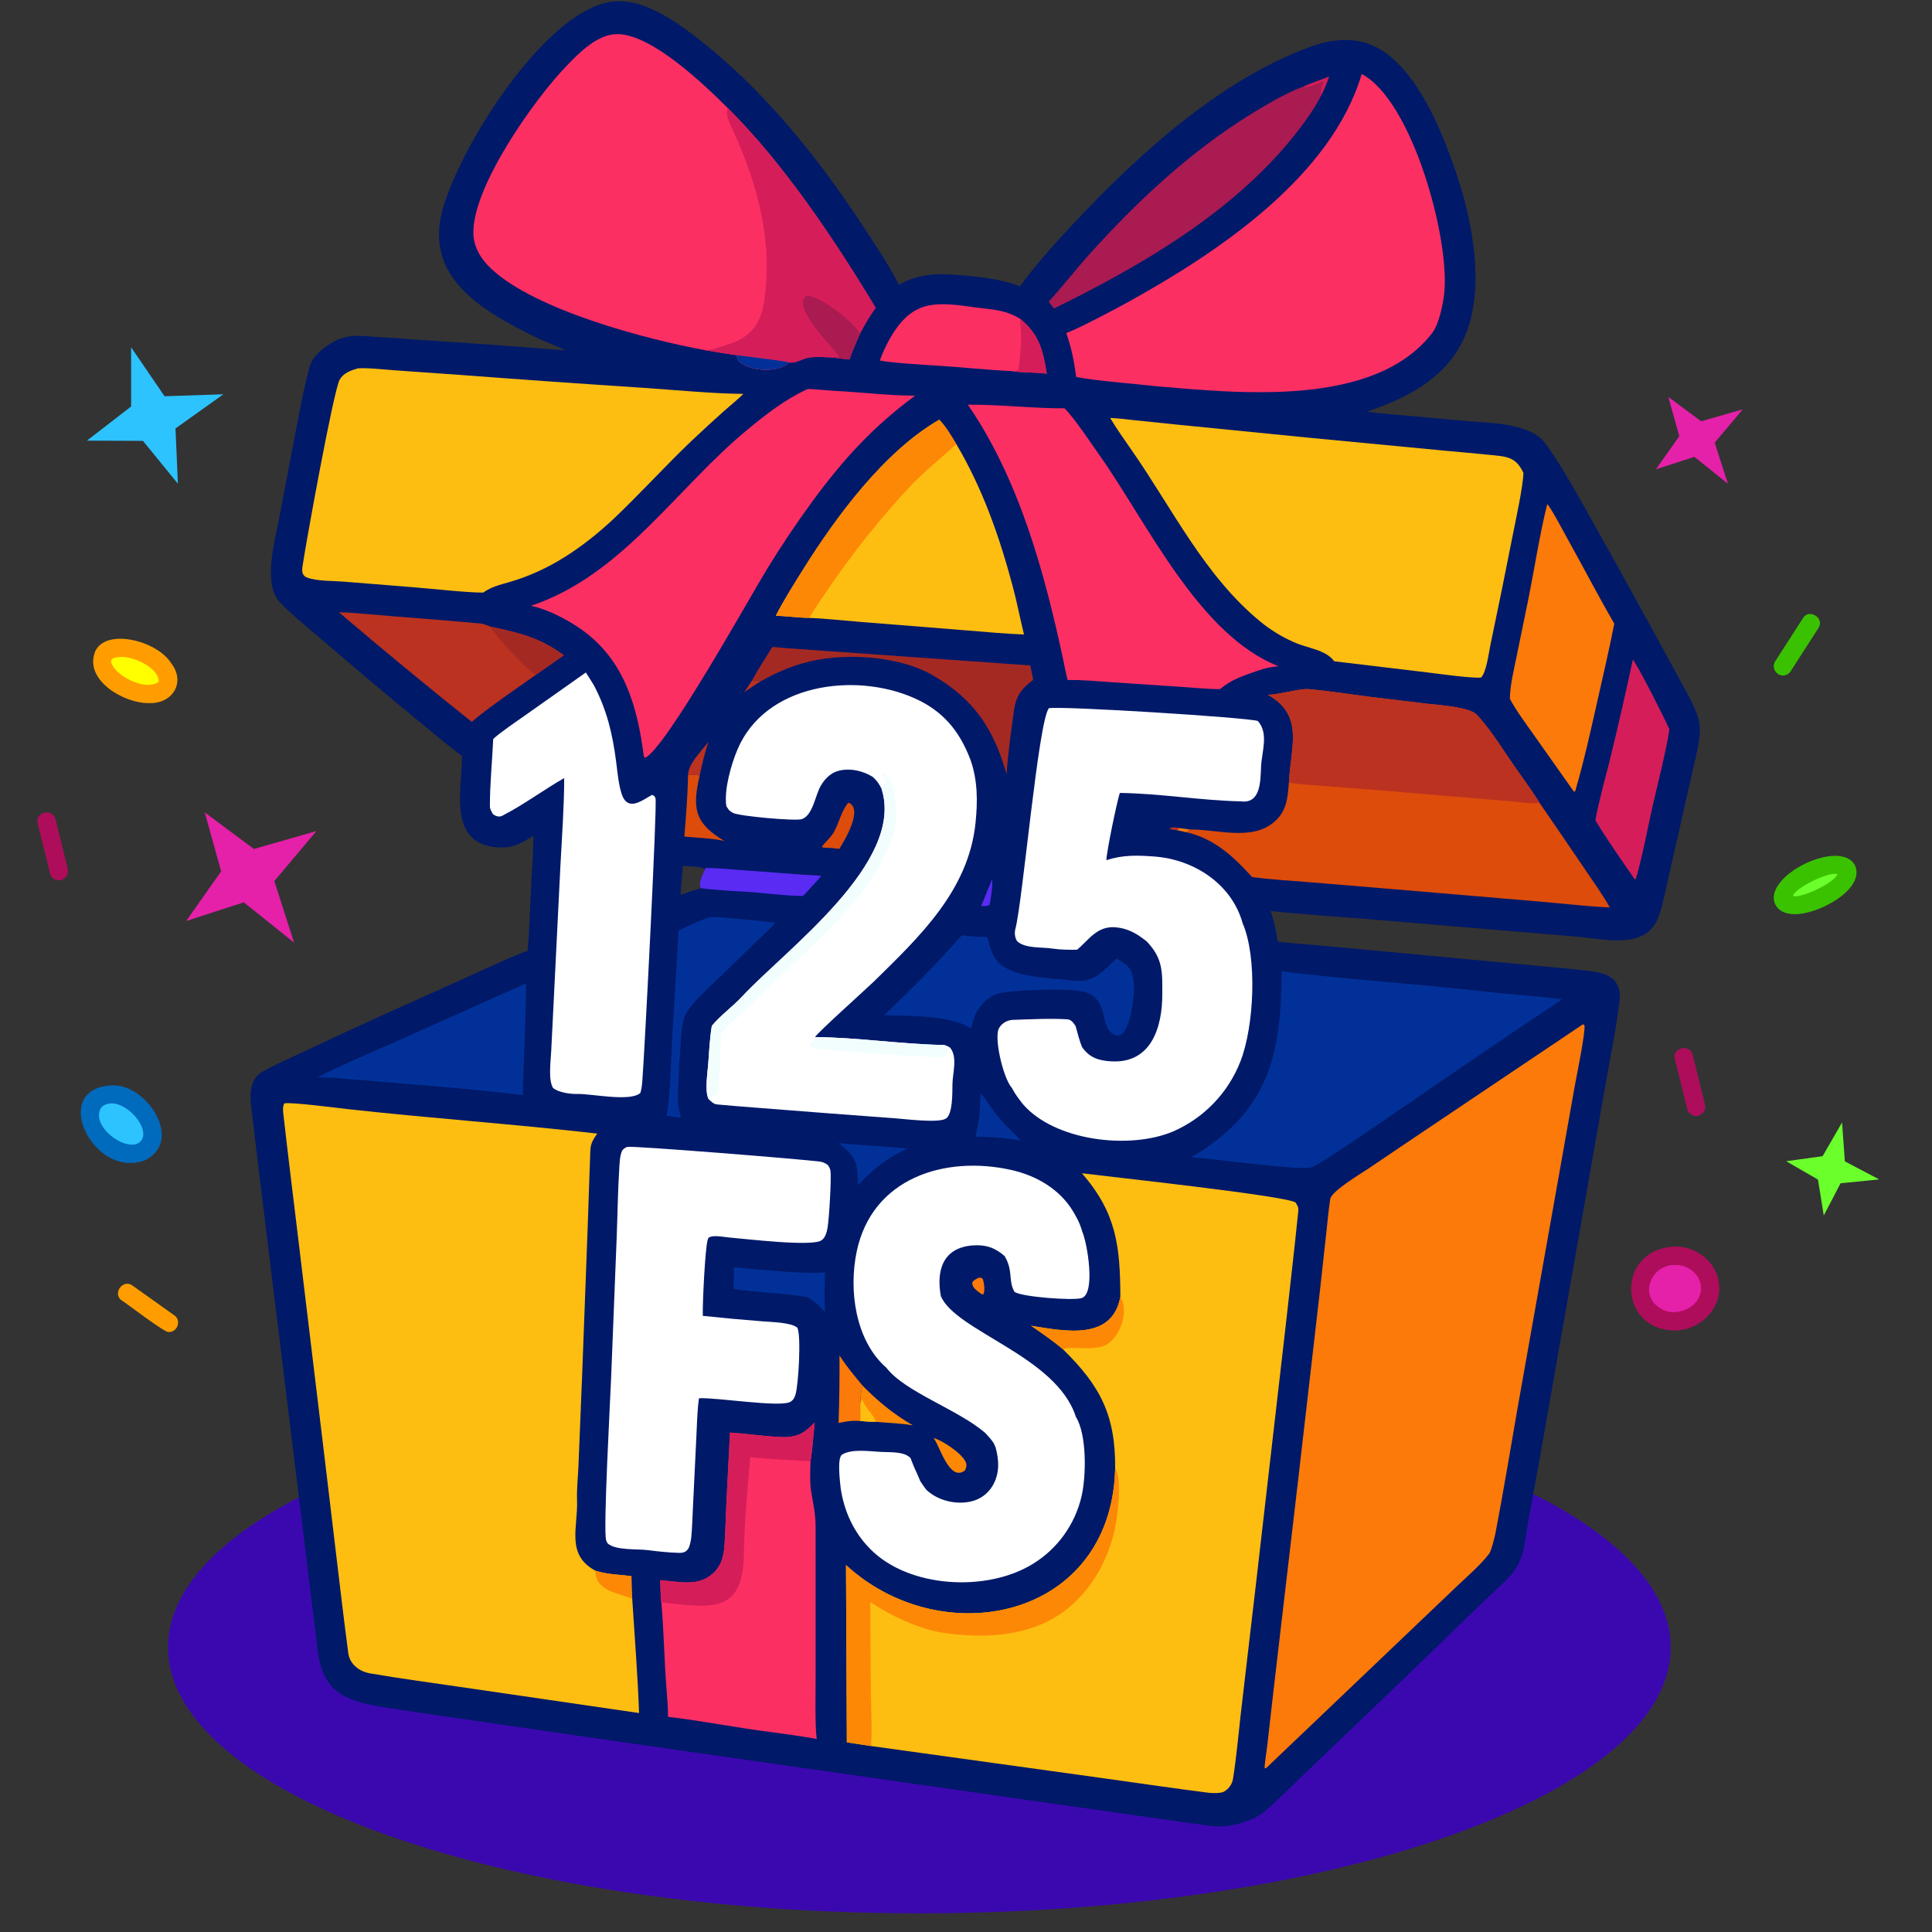 <?xml version="1.0" encoding="utf-8"?>
<svg xmlns="http://www.w3.org/2000/svg" fill="none" height="100%" overflow="visible" preserveAspectRatio="none" style="display: block;" viewBox="0 0 207 207" width="100%">
<rect x="0" y="0" width="207" height="207" fill="#333333" stroke="none"/>
<g id="img">
<path d="M98.5 205C142.959 205 179 192.24 179 176.5C179 160.76 142.959 148 98.5 148C54.041 148 18 160.76 18 176.5C18 192.24 54.041 205 98.5 205Z" fill="#3B08B0" id="cdncdndjn"/>
<path d="M66.005 0.141C69.016 -0.063 72.321 2.23 74.608 3.997C81.58 9.384 87.276 16.405 92.126 23.71C93.515 25.803 95.157 28.28 96.331 30.512C98.353 29.366 100.208 29.274 102.504 29.453C104.804 29.632 107.126 29.846 109.296 30.683C110.317 29.205 112.293 26.906 113.566 25.518C120.89 17.533 130.102 8.781 140.407 5.005C142.659 4.18 145.204 3.92 147.377 5.014C151.775 7.229 154.463 13.98 155.987 18.436C157.822 23.799 159.296 31.47 156.649 36.678C154.604 40.7 150.545 42.75 146.447 44.102C147.775 44.31 149.224 44.395 150.575 44.519L157.117 45.113C159.608 45.326 163.925 45.315 165.528 47.458C167.006 49.431 168.39 51.911 169.624 54.079C172.038 58.371 174.428 62.677 176.793 66.997L179.98 72.83C182.634 77.703 182.524 77.482 181.296 82.838L179.962 88.723L178.716 94.218C178.428 95.506 178.155 96.951 177.722 98.185C176.45 101.797 172.001 100.625 169.04 100.363L160.831 99.674L146.224 98.446C142.916 98.18 139.434 97.962 136.149 97.611C136.518 98.769 136.712 99.698 136.903 100.892C138.642 101.103 140.801 101.233 142.593 101.409L162.493 103.269C164.819 103.501 167.152 103.678 169.476 103.941C170.613 104.071 172.069 104.15 172.926 105.006C173.393 105.471 173.616 106.281 173.548 106.928C173.246 109.777 172.656 112.622 172.152 115.446L169.287 131.718L164.846 156.952L163.76 162.905C163.279 165.59 163.353 167.433 161.292 169.376C159.668 170.906 158.026 172.504 156.413 174.048C151.919 178.422 147.401 182.77 142.857 187.092L138.165 191.594C137.383 192.344 136.314 193.419 135.497 194.089C135.11 194.404 134.682 194.667 134.225 194.868C133.1 195.372 131.279 195.825 130.053 195.671C128.125 195.432 126.137 195.132 124.209 194.865L110.872 192.972L65.808 186.533L47.432 183.863C45.424 183.581 43.418 183.281 41.415 182.963C37.12 182.278 34.5 181.476 33.994 176.524C33.833 174.951 33.593 173.203 33.396 171.625L31.755 158.207L28.484 131.551C27.956 127.21 27.408 122.872 26.914 118.525C26.754 117.117 26.769 115.575 28.21 114.777C29.681 113.962 31.29 113.264 32.816 112.55C35.608 111.234 38.408 109.937 41.218 108.66L50.679 104.405C52.484 103.595 54.715 102.529 56.526 101.863C56.754 99.438 56.797 96.974 56.929 94.537C57.018 92.885 57.138 91.197 57.152 89.547C56.064 90.21 55.147 90.81 53.819 90.805C47.853 90.779 49.481 84.741 49.509 80.995C48.636 80.411 46.861 78.907 45.996 78.201C43.656 76.284 41.329 74.35 39.017 72.399L33.407 67.625C32.321 66.693 30.862 65.497 29.926 64.455C28.151 62.481 29.468 57.909 29.913 55.514L31.494 47.207C32 44.622 32.466 41.894 33.159 39.355C33.508 38.075 34.738 37.158 35.857 36.558C37.493 35.679 39.1 36.051 40.864 36.132C42.185 36.201 43.55 36.318 44.888 36.411C50.109 36.745 55.327 37.121 60.542 37.537C59.666 37.034 58.595 36.713 57.671 36.263C52.213 33.587 45.603 30.09 47.304 22.912C48.894 16.203 58.662 0.493 66.005 0.141ZM72.923 95.866C73.728 95.581 74.541 95.321 75.363 95.088L75.609 95.058C75.525 94.478 75.264 94.598 75.616 94.024C75.764 93.782 75.77 93.699 75.788 93.43C75.422 92.677 73.993 92.921 73.156 92.753C73.1 93.788 72.968 94.865 72.923 95.866Z" fill="#001969" id="Vector"/>
<path d="M68.471 183.539L49.235 180.734C46.035 180.261 42.816 179.839 39.634 179.287C38.508 179.092 37.477 178.309 37.319 177.146C37.032 175.023 36.779 172.869 36.517 170.744L34.749 155.932L31.832 131.712C31.349 127.712 30.852 123.704 30.399 119.699C30.35 119.261 30.23 118.594 30.465 118.218C31.218 118.069 36.143 118.71 37.185 118.826C46.097 119.816 55.094 120.438 63.995 121.457C63.868 121.624 63.751 121.798 63.644 121.978C63.348 122.473 63.27 122.81 63.246 123.387C63.139 126.028 63.073 128.708 62.97 131.348L62.377 147.223L61.976 157.085C61.924 158.24 61.783 159.559 61.827 160.704C61.939 163.673 60.608 166.565 63.791 168.289C65.15 168.714 66.285 168.693 67.655 168.869C67.67 169.627 67.662 170.559 67.739 171.3C67.986 175.212 68.341 179.69 68.471 183.539Z" fill="#FEBE11" id="Vector_2"/>
<path d="M63.791 168.289C65.15 168.714 66.285 168.693 67.656 168.869C67.67 169.627 67.662 170.559 67.739 171.3C66.273 170.644 63.8 170.542 63.791 168.289Z" fill="#FD8806" id="Vector_3"/>
<path d="M115.923 125.707C118.803 126.075 137.617 128.101 138.805 128.831C139.019 129.18 139.146 129.343 139.103 129.762C138.677 133.933 138.19 138.12 137.725 142.286L134.584 169.561L132.939 183.637C132.683 185.902 132.466 188.347 132.107 190.599C132.017 191.164 131.622 191.705 131.117 191.972C130.789 192.144 129.898 192.135 129.498 192.083C125.701 191.596 121.877 191.038 118.088 190.507L93.331 187.075C92.464 186.951 91.598 186.819 90.734 186.68L90.643 167.684C100.543 176.802 117.655 173.779 119.354 159.207C119.426 158.593 119.458 157.995 119.481 157.379C119.534 151.643 117.902 148.491 113.88 144.558C112.827 143.656 111.616 142.833 110.471 142.048C114.117 142.627 119.143 143.678 120.039 138.957C120.014 133.478 119.616 129.969 115.923 125.707Z" fill="#FEBE11" id="Vector_4"/>
<path d="M90.643 167.684C100.543 176.802 117.655 173.779 119.354 159.207C119.426 158.593 119.458 157.995 119.481 157.379C120.211 158.389 119.805 161.65 119.612 162.917C119.042 166.659 117.054 170.435 113.932 172.696C110.219 175.386 105.415 175.581 101.027 174.942C98.522 174.576 95.34 173.061 93.245 171.654L93.296 180.906C93.323 182.76 93.457 185.303 93.331 187.075C92.464 186.951 91.598 186.819 90.734 186.68L90.643 167.684Z" fill="#FD8806" id="Vector_5"/>
<path d="M120.039 138.957C120.916 140.372 120.196 142.907 118.733 143.956C117.443 144.881 114.681 144.166 113.88 144.558C112.827 143.657 111.616 142.833 110.471 142.048C114.118 142.627 119.143 143.678 120.039 138.957Z" fill="#FD8806" id="Vector_6"/>
<path d="M169.604 109.743L169.76 109.832C169.902 110.5 168.946 115.146 168.779 116.064L166.657 128.007L162.639 150.625C161.843 155.171 161.1 159.733 160.23 164.263C160.152 164.673 159.79 166.151 159.561 166.456C158.704 167.601 157.247 168.866 156.211 169.845L152.051 173.81L135.62 189.476L135.487 189.416C135.504 188.88 135.712 187.601 135.783 186.978L136.492 180.742L139.1 158.453L141.43 138.212L142.098 132.143C142.21 131.086 142.366 129.473 142.526 128.46C142.657 127.629 145.812 125.742 146.578 125.229L151.585 121.849L169.604 109.743Z" fill="#FC7A09" id="Vector_7"/>
<path d="M75.57 37.522C69.229 36.363 57.482 33.252 52.725 28.882C51.609 27.858 50.754 26.575 50.719 25.012C50.606 19.996 57.264 10.617 60.701 7.061C62.071 5.643 64.021 3.643 66.153 3.654C69.832 3.673 75.436 9.043 77.982 11.584C83.984 17.544 89.448 25.728 93.815 32.974C93.192 33.854 92.631 34.777 92.138 35.737C91.765 36.6 91.306 37.629 91.012 38.508C90.466 38.444 89.758 38.383 89.228 38.297C88.48 38.27 87.555 38.209 86.818 38.285C86.047 38.363 85.35 38.943 84.555 38.839C83.344 39.974 80.556 39.796 79.268 38.818C78.96 38.584 79.003 38.407 78.943 38.057C77.816 37.895 76.692 37.717 75.57 37.522Z" fill="#FC2F63" id="Vector_8"/>
<path d="M77.982 11.584C83.984 17.544 89.448 25.728 93.815 32.974C93.192 33.854 92.631 34.777 92.138 35.737C91.765 36.6 91.306 37.629 91.012 38.508C90.466 38.444 89.758 38.383 89.228 38.297C88.48 38.27 87.555 38.209 86.818 38.285C86.047 38.363 85.35 38.943 84.555 38.839C83.344 39.974 80.556 39.796 79.268 38.818C78.96 38.584 79.003 38.407 78.943 38.057C77.816 37.895 76.692 37.717 75.57 37.522C76.281 37.529 77.633 37.033 78.347 36.782C81.513 35.67 81.876 33.249 82.088 30.268C82.507 24.381 80.741 18.671 78.273 13.397C78.004 12.823 77.736 12.187 77.982 11.584Z" fill="#D51E59" id="Vector_9"/>
<path d="M89.228 38.297L89.948 38.237C89.314 37.263 84.645 32.812 86.44 31.678C87.741 31.614 91.584 34.575 92.138 35.737C91.765 36.6 91.306 37.629 91.012 38.508C90.466 38.444 89.758 38.383 89.228 38.297Z" fill="#A91B51" id="Vector_10"/>
<path d="M78.943 38.057C80.43 38.27 83.255 38.54 84.555 38.839C83.345 39.974 80.556 39.796 79.268 38.818C78.96 38.584 79.003 38.407 78.943 38.057Z" fill="#013198" id="Vector_11"/>
<path d="M108.971 100.833C108.729 100.461 108.679 99.953 108.787 99.546C109.583 96.543 111.229 77.382 112.376 75.881C113.802 75.621 133.622 76.874 134.768 77.247C135.969 78.593 135.179 80.55 135.112 82.176C135.047 83.776 135.055 86.139 132.939 85.86C128.693 85.77 124.191 85.001 119.977 84.96C119.651 86.001 118.578 91.171 118.537 92.161C120.344 91.583 121.863 91.629 123.751 91.776C127.814 92.091 131.794 94.582 133.057 98.638C133.085 98.73 133.112 98.822 133.138 98.915C134.723 102.548 134.386 109.973 132.891 113.752C131.576 117.108 128.977 119.802 125.67 121.236C121.014 123.2 112.945 122.25 109.561 118.259C109.117 117.675 108.761 117.238 108.429 116.581C107.547 115.607 106.626 111.803 106.933 110.449C107.086 109.775 107.824 109.294 108.513 109.271C110.435 109.21 112.431 109.097 114.347 109.212C114.782 109.239 115.021 109.6 115.242 109.932C115.425 110.6 115.664 111.533 115.925 112.169C116.728 113.34 117.737 113.644 119.084 113.717C123.37 113.948 124.529 110.037 124.532 106.551C124.534 104.159 124.626 102.704 122.859 100.867C121.857 100.061 120.864 99.462 119.533 99.354C117.553 99.193 116.704 100.646 115.418 101.751C114.661 101.782 113.526 101.751 112.786 101.636C111.633 101.456 109.817 101.651 108.971 100.833Z" fill="white" id="Vector_12"/>
<path d="M118.947 44.782C119.596 44.789 120.856 44.954 121.534 45.022L126.407 45.524L140.159 46.891L154.936 48.301C156.468 48.446 158.011 48.571 159.541 48.73C161.327 48.916 162.398 48.876 163.224 50.67C163.184 52.137 162.419 55.624 162.101 57.231C161.315 61.231 160.504 65.227 159.665 69.216C159.496 70.087 159.237 72.027 158.691 72.591C157.779 72.706 154.056 72.181 152.995 72.053L142.957 70.853C142.007 69.585 140.197 69.511 138.552 68.768C137.317 68.217 136.159 67.508 135.107 66.659C129.039 61.703 125.653 54.542 121.243 48.226C120.483 47.137 119.623 45.915 118.947 44.782Z" fill="#FEBE11" id="Vector_13"/>
<path d="M38.35 39.466C39.435 39.393 41.169 39.597 42.324 39.678L49.252 40.166C55.852 40.665 62.455 41.13 69.059 41.562C72.398 41.786 76.366 42.178 79.647 42.203C79.079 42.776 78.176 43.505 77.551 44.058C76.355 45.128 75.173 46.215 74.006 47.317C71.144 50.063 68.568 52.917 65.635 55.694C62.409 58.674 58.839 61.142 54.577 62.365C53.528 62.666 52.671 62.864 51.765 63.493C49.92 63.49 46.27 63.076 44.278 62.917L36.82 62.319C35.648 62.224 33.997 62.282 32.908 61.884C32.679 61.8 32.52 61.665 32.435 61.431C32.325 61.129 32.403 60.775 32.447 60.465C32.725 58.49 35.738 41.807 36.398 40.67C36.818 39.95 37.597 39.683 38.35 39.466Z" fill="#FEBE11" id="Vector_14"/>
<path d="M78.127 86.819C78.059 86.729 77.838 86.432 77.815 86.325C77.57 84.566 78.345 81.903 79.007 80.322C81.972 73.246 91.576 71.99 97.916 74.781C101.007 76.141 102.805 78.289 103.992 81.443C104.751 83.612 104.76 85.852 104.52 88.173C103.774 95.417 98.525 100.355 93.633 105.16C92.904 105.877 87.43 110.774 87.333 111.117C91.814 111.147 96.519 111.876 101.023 111.96C101.308 111.965 101.588 112.128 101.819 112.28C102.616 113.284 102.062 114.99 102.048 116.157C102.036 117.085 102.089 119.347 101.357 119.842C100.612 120.347 97.082 119.908 96.123 119.836L89.121 119.311L80.838 118.667C79.504 118.56 78.15 118.461 76.817 118.331C76.453 118.296 76.198 118.02 75.931 117.776C75.488 116.978 75.807 114.991 75.877 114.047C75.975 112.722 76.049 111.215 76.268 109.911C77.203 108.78 78.529 107.831 79.513 106.771C84.194 101.731 97.013 92.425 94.448 84.495C94.118 83.89 94.022 83.737 93.533 83.251C92.458 82.598 91.191 82.28 89.937 82.562C89.027 82.767 88.374 83.436 87.921 84.221C87.343 85.221 87.09 87.389 85.891 87.769C85.214 87.983 79.169 87.456 78.514 87.088C78.377 87.011 78.251 86.915 78.127 86.819Z" fill="white" id="Vector_15"/>
<path d="M94.448 84.495C94.661 84.222 94.909 83.97 94.964 83.638C94.786 83.322 94.497 83.031 94.51 82.796C96.136 83.137 96.197 87.803 95.775 89.162C93.508 96.461 86.409 101.594 81.269 106.902C80.153 108.042 78.082 109.7 77.274 110.754C77.235 111.509 77.087 116.761 76.896 117.298L76.404 117.428L75.931 117.777C75.488 116.979 75.807 114.991 75.877 114.047C75.975 112.722 76.049 111.215 76.268 109.911C77.203 108.78 78.529 107.831 79.513 106.771C84.194 101.731 97.013 92.425 94.448 84.495Z" fill="#F2FEFE" id="Vector_16"/>
<path d="M87.333 111.117C91.814 111.147 96.519 111.876 101.023 111.96C101.308 111.965 101.588 112.128 101.819 112.28C101.515 112.692 101.49 112.808 101.33 113.3C100.328 113.356 87.656 112.524 87.15 112.306C86.915 112.204 86.856 112.126 86.768 111.892L86.903 111.733C87.358 111.814 87.025 111.51 87.333 111.117Z" fill="#F2FEFE" id="Vector_17"/>
<path d="M94.977 146.555C91.628 143.63 90.927 138.233 91.785 134.111C93.428 126.21 101.247 123.75 108.397 125.364C111.014 125.955 113.487 127.382 114.914 129.694C115.049 129.921 115.181 130.13 115.299 130.367C115.596 130.875 115.807 131.427 115.968 131.992C116.474 133.125 117.434 138.616 115.882 139.083C114.949 139.364 109.521 138.965 108.701 138.422C107.995 137.194 108.586 136.186 107.641 134.582C106.623 133.677 105.579 133.329 104.203 133.438C101.014 133.689 100.297 136.134 100.807 138.876C102.433 142.671 113.2 145.297 115.278 151.82C116.45 153.687 116.386 158.106 115.887 160.292C115.192 163.321 113.306 165.943 110.655 167.565C105.742 170.604 97.354 170.164 93.23 165.954C91.456 164.164 90.421 161.882 90.067 159.406C90.004 158.747 89.682 156.3 90.194 155.869C91.244 155.184 93.215 155.512 94.442 155.565C95.492 155.613 96.871 155.507 97.557 156.223L97.921 157.148C98.091 157.535 98.466 158.321 98.594 158.687C98.801 158.992 99.04 159.369 99.276 159.644C100.506 160.797 102.463 161.257 104.097 160.857C105.04 160.631 105.852 160.032 106.345 159.197C107.118 157.903 107.053 156.461 106.669 155.071L106.462 154.61C106.145 154.158 105.945 153.942 105.576 153.546C102.727 151.05 96.964 149.155 94.977 146.555Z" fill="white" id="Vector_18"/>
<path d="M145.896 7.929C151.289 10.758 155.338 25.477 154.745 31.365C154.622 32.589 154.184 34.732 153.433 35.702C147.202 43.753 132.495 42.091 123.947 41.39C121.473 41.098 117.645 40.834 115.309 40.394C115.05 38.53 114.841 37.473 114.248 35.681C115.547 35.221 119.589 33.072 120.923 32.333C130.479 27.038 142.643 18.949 145.896 7.929Z" fill="#FC2F63" id="Vector_19"/>
<path d="M65.104 165.366C65.042 165.258 64.985 165.158 64.945 165.038C64.607 164.043 65.395 149.841 65.48 147.558L66.068 132.713C66.167 130.216 66.191 127.706 66.347 125.212C66.381 124.657 66.408 123.809 66.649 123.311C66.747 123.11 67.007 122.946 67.22 122.881C67.686 122.738 85.947 124.198 87.871 124.46C88.197 124.505 88.429 124.642 88.699 124.822C88.838 125.03 88.941 125.198 88.978 125.449C89.094 126.224 88.829 130.635 88.667 131.541C88.583 132.015 88.427 132.647 87.981 132.913C86.861 133.58 79.919 132.737 78.177 132.594C77.634 132.549 76.603 132.334 76.105 132.522C75.904 132.597 75.893 132.627 75.827 132.832C75.547 133.697 75.258 139.74 75.301 140.984C77.418 141.21 79.539 141.405 81.662 141.569C82.624 141.651 84.74 141.671 85.429 142.253C85.862 143.102 85.545 148.412 85.234 149.413C85.128 149.754 84.997 150.015 84.676 150.198C83.574 150.825 76.78 149.709 74.892 149.812L74.872 149.948C74.706 151.082 74.659 152.986 74.599 154.187L74.242 161.548C74.189 162.625 74.165 163.748 74.054 164.816C73.904 165.67 73.797 166.407 72.763 166.379C71.665 166.35 70.521 166.229 69.442 166.089C68.258 165.935 65.989 166.141 65.104 165.366Z" fill="white" id="Vector_20"/>
<path d="M135.848 74.444L136 74.436C137.17 74.373 139.361 73.764 140.157 73.832C142.332 74.018 144.781 74.411 146.97 74.683L152.89 75.4C154.038 75.534 157.427 75.726 158.23 76.582C159.935 78.4 161.31 80.82 162.79 82.847C163.3 83.559 164.544 85.314 164.932 85.994C166.579 88.378 168.213 90.77 169.836 93.171C170.653 94.381 171.813 95.998 172.478 97.228C170.249 97.132 167.502 96.818 165.244 96.621L152.227 95.516L140.5 94.536C138.621 94.379 135.959 94.233 134.147 93.968C132.187 91.793 130.088 89.834 127.109 89.168L127.48 88.873C130.461 88.851 134.119 90.134 136.523 88.062C137.892 86.883 137.958 85.477 138.097 83.848C138.278 80.021 139.787 76.669 135.848 74.444Z" fill="#DD4C0B" id="Vector_21"/>
<path d="M135.848 74.444L136 74.436C137.17 74.373 139.361 73.764 140.157 73.832C142.332 74.018 144.781 74.411 146.97 74.683L152.89 75.4C154.038 75.534 157.427 75.726 158.23 76.582C159.935 78.4 161.31 80.82 162.79 82.847C163.3 83.559 164.544 85.314 164.932 85.994C164.456 86.198 162.421 85.894 161.802 85.848L148.141 84.703L141.896 84.219C140.77 84.133 139.187 84.043 138.097 83.848C138.278 80.021 139.787 76.669 135.848 74.444Z" fill="#BB3220" id="Vector_22"/>
<path d="M86.533 41.683C86.877 41.649 88.828 41.85 89.367 41.876C92.197 42.008 95.238 42.4 98.052 42.392C93.544 45.715 90.42 49.14 87.102 53.636C85.374 55.996 83.743 58.425 82.213 60.918C80.376 63.911 71.263 80.323 69.099 81.202L68.98 81.032C68.303 75.725 66.9 70.692 62.285 67.436C60.789 66.38 58.688 65.283 56.893 64.907C66.683 61.632 72.439 52.33 80.106 46.016C82.124 44.354 84.133 42.779 86.533 41.683Z" fill="#FC2F63" id="Vector_23"/>
<path d="M52.843 79.181C53.474 78.557 55.437 77.229 56.243 76.659L62.77 72.052C63.058 72.487 63.351 72.973 63.63 73.418C65.045 76.124 65.639 78.667 66.023 81.676C66.156 82.713 66.281 84.082 66.603 85.055C67.265 87.047 68.809 85.729 69.869 85.163C70.102 85.27 70.143 85.284 70.233 85.542C70.431 86.112 69.048 113.042 68.82 115.813C68.784 116.254 68.744 116.688 68.605 117.11C67.5 118.077 63.354 117.175 61.898 117.211C61.139 117.229 59.841 117.072 59.253 116.561C58.724 115.713 59.007 113.711 59.057 112.634L59.371 106.339L60.041 92.834C60.2 89.713 60.447 86.482 60.449 83.367C58.224 84.634 56.08 86.25 53.795 87.411C53.484 87.569 53.124 87.447 52.845 87.263C52.701 87.053 52.492 86.678 52.49 86.426C52.474 84.099 52.745 81.502 52.843 79.181Z" fill="white" id="Vector_24"/>
<path d="M103.698 43.359C107.2 43.337 110.674 43.762 114.057 43.75C115.107 44.777 116.893 47.491 117.784 48.746C122.854 55.883 128.422 68.038 136.965 71.372C135.972 71.501 135.775 71.53 134.836 71.837C133.226 72.403 132.047 72.737 130.716 73.831C129.604 73.847 127.98 73.689 126.843 73.612L119.181 73.1C117.608 72.995 115.956 72.83 114.39 72.858C114.204 72.211 114.082 71.46 113.939 70.794C111.918 61.376 109.223 51.392 103.698 43.359Z" fill="#FC2F63" id="Vector_25"/>
<path d="M78.212 153.493C79.893 153.597 81.603 153.848 83.292 153.954C85.19 154.074 85.995 153.753 87.288 152.406C87.123 153.954 87.097 154.897 86.844 156.567C86.811 157.482 86.757 158.734 86.887 159.617C87.119 161.184 87.374 161.991 87.387 163.605L87.388 179.438C87.396 181.008 87.298 184.902 87.507 186.319C85.875 186.017 84.101 185.776 82.451 185.564C78.845 185.1 75.178 184.366 71.58 183.948C71.569 182.966 71.495 181.978 71.416 181.001C71.164 177.902 71.134 174.751 70.855 171.657C70.78 171.261 70.759 169.783 70.742 169.307C71.403 169.378 72.065 169.442 72.728 169.502C74.051 169.613 75.212 169.571 76.284 168.668C77.734 167.447 77.594 165.782 77.702 164.075C77.765 163.061 77.784 162.048 77.827 161.035L78.212 153.493Z" fill="#FC2F63" id="Vector_26"/>
<path d="M78.212 153.493C79.893 153.597 81.603 153.848 83.292 153.954C85.19 154.074 85.995 153.753 87.288 152.406C87.123 153.954 87.097 154.897 86.844 156.567C84.806 156.436 82.381 156.344 80.382 156.129C80.117 159.25 79.739 163.276 79.712 166.235C79.655 172.684 76.667 172.327 71.538 171.762C71.311 171.737 71.086 171.707 70.855 171.657C70.78 171.261 70.759 169.783 70.742 169.307C71.403 169.378 72.065 169.442 72.728 169.502C74.051 169.613 75.212 169.571 76.284 168.668C77.734 167.447 77.594 165.782 77.702 164.075C77.765 163.061 77.784 162.048 77.827 161.035L78.212 153.493Z" fill="#D51E59" id="Vector_27"/>
<path d="M137.318 104.075C144.51 104.973 151.833 105.407 159.038 106.235C161.806 106.554 164.594 106.695 167.356 107.083C161.802 110.781 156.283 114.531 150.799 118.332C149.225 119.316 141.559 124.798 140.429 125.088C139.103 125.429 129.846 124.11 127.63 124C135.866 119.145 137.287 113.179 137.318 104.075Z" fill="#013198" id="Vector_28"/>
<path d="M100.631 44.972C101.325 45.67 101.938 46.724 102.458 47.576C105.273 52.327 107.069 57.449 108.494 62.774C108.961 64.517 109.288 66.25 109.713 67.98C107.688 67.911 105.415 67.687 103.38 67.529L91.95 66.613C90.305 66.48 88.304 66.263 86.679 66.2C85.859 66.205 84.14 66.005 83.131 65.969C83.838 64.527 85.194 62.376 86.044 61.018C89.602 55.337 94.738 48.371 100.631 44.972Z" fill="#FEBE11" id="Vector_29"/>
<path d="M100.631 44.972C101.325 45.67 101.938 46.724 102.458 47.576C100.636 49.293 99.074 50.435 97.28 52.368C93.228 56.734 89.873 61.218 86.679 66.2C85.859 66.205 84.14 66.005 83.131 65.969C83.838 64.527 85.194 62.376 86.044 61.018C89.602 55.337 94.738 48.371 100.631 44.972Z" fill="#FD8806" id="Vector_30"/>
<path d="M165.776 54.001C166.257 54.539 167.564 57.042 168 57.823C169.665 60.808 171.243 63.863 172.96 66.82C172.412 69.608 171.733 72.51 171.109 75.282C170.415 78.369 169.673 81.705 168.78 84.734L168.75 84.8L168.624 84.808L164.369 78.78C163.584 77.667 162.359 76.024 161.768 74.853C161.799 73.388 162.207 71.732 162.505 70.272L163.697 64.461C164.363 61.19 164.988 57.138 165.776 54.001Z" fill="#FC7A09" id="Vector_31"/>
<path d="M139.599 9.31C140.564 8.836 141.485 8.612 142.395 8.202C142.152 8.953 141.879 9.54 141.536 10.253C140.721 11.944 138.94 14.253 137.692 15.7C131.106 23.338 121.886 28.654 112.922 33.056C112.742 32.84 112.532 32.547 112.358 32.318C113.737 30.824 115.195 28.948 116.617 27.362C121.747 21.639 127.442 16.312 133.994 12.247C135.336 11.415 138.118 9.764 139.599 9.31Z" fill="#A91B51" id="Vector_32"/>
<path d="M139.599 9.31C140.564 8.836 141.486 8.612 142.395 8.202C142.152 8.953 141.879 9.54 141.537 10.253C141.46 9.763 141.68 9.202 141.822 8.702C141.157 8.937 140.271 9.433 139.599 9.31Z" fill="#D51E59" id="Vector_33"/>
<path d="M36.309 65.597C37.177 65.616 38.036 65.679 38.901 65.757C43.093 66.131 47.296 66.41 51.485 66.806C51.832 66.839 52.196 66.989 52.512 67.129C55.709 67.842 57.702 68.237 60.415 70.206L57.419 72.3C55.363 73.761 52.418 75.75 50.538 77.338C45.731 73.503 40.987 69.588 36.309 65.597Z" fill="#BB3220" id="Vector_34"/>
<path d="M52.512 67.128C55.709 67.842 57.702 68.237 60.415 70.206L57.419 72.3C56.604 71.976 53.01 68.057 52.512 67.128Z" fill="#A52923" id="Vector_35"/>
<path d="M56.319 105.379C56.508 105.649 56.008 115.948 56.019 117.324C49.723 116.558 42.509 116.064 36.105 115.51C35.354 115.435 34.795 115.43 34.036 115.428C36.308 114.213 39.853 112.746 42.27 111.666L56.319 105.379Z" fill="#013198" id="Vector_36"/>
<path d="M103.061 100.198C103.858 100.344 104.974 100.378 105.797 100.413C106.013 101.328 106.216 102.274 106.89 103.027C108.484 104.81 112.687 104.768 114.972 105.066C117.235 105.361 118.192 104.023 119.64 102.705C120.928 103.438 121.277 103.749 121.487 105.342C121.616 106.324 121.106 111.737 119.371 110.854C117.696 110.001 118.979 107.221 116.268 106.284C114.101 105.823 109.87 106.064 107.607 106.321C105.585 106.551 104.351 108.313 104.057 110.247C102.225 108.757 97.169 108.849 94.73 108.774C97.883 105.741 100.152 103.489 103.061 100.198Z" fill="#013198" id="Vector_37"/>
<path d="M174.946 70.677C175.421 71.167 178.493 77.244 178.86 78.147C178.559 80.31 177.579 84.099 177.071 86.35C176.59 88.482 175.873 92.207 175.264 94.181L175.129 94.189C173.734 92.148 172.195 89.985 170.931 87.886C171.272 85.934 172.081 83.081 172.567 81.094C173.406 77.632 174.2 74.159 174.946 70.677Z" fill="#D51E59" id="Vector_38"/>
<path d="M94.268 38.63C94.579 37.759 94.969 36.919 95.434 36.12C97.743 32.216 100.082 32.301 104.246 32.902C106.101 33.169 107.654 33.126 109.313 34.169C111.328 35.834 111.75 37.507 112.153 40.039C111.065 39.885 109.13 39.919 108.377 39.756C105.792 39.645 102.932 39.326 100.321 39.168C98.758 39.073 95.714 38.898 94.268 38.63Z" fill="#FC2F63" id="Vector_39"/>
<path d="M109.313 34.169C111.328 35.834 111.75 37.507 112.153 40.038C111.065 39.885 109.13 39.919 108.377 39.756C108.696 39.746 108.801 39.762 109.103 39.642C109.275 38.626 109.387 37.222 109.407 36.192C109.418 35.6 109.309 34.904 109.312 34.257L109.313 34.169Z" fill="#D51E59" id="Vector_40"/>
<path d="M82.756 69.312C84.765 69.508 86.748 69.606 88.756 69.764L110.391 71.296L110.704 72.843C109.406 73.793 108.832 74.615 108.615 76.28C108.328 78.485 107.984 80.743 107.849 82.958C106.492 78.167 104.418 74.944 99.947 72.354C96.227 70.199 90.064 69.852 85.945 71.082C84.841 71.409 83.767 71.828 82.734 72.336C82.406 72.494 81.759 72.881 81.511 72.987C81.243 72.872 80.897 72.897 80.586 72.888C81.277 71.623 82 70.532 82.756 69.312Z" fill="#A52923" id="Vector_41"/>
<path d="M76.035 98.257C77.079 98.194 81.793 98.726 83.087 98.85C82.424 99.605 81.558 100.368 80.828 101.081C79.401 102.487 77.963 103.881 76.513 105.264C72.461 109.138 73.246 108.653 72.765 114.07C72.763 116.088 72.341 117.861 72.968 119.739L71.414 119.56C71.792 117.996 71.886 113.661 71.98 111.87L72.708 99.698C73.816 99.157 74.871 98.668 76.035 98.257Z" fill="#013198" id="Vector_42"/>
<path d="M78.647 135.782C80.439 135.939 86.866 136.604 88.405 136.306C88.358 137.765 88.307 138.999 88.395 140.458L88.29 140.451C87.951 140.087 86.841 139.038 86.372 138.957C83.873 138.53 81.116 138.473 78.603 138.112C78.614 137.335 78.629 136.559 78.647 135.782Z" fill="#013198" id="Vector_43"/>
<path d="M75.6 93.004C76.725 92.967 78.515 93.17 79.698 93.247C82.459 93.425 85.234 93.695 88 93.837C87.648 94.278 87.148 94.794 86.761 95.219L86.046 96C83.984 95.987 81.329 95.588 79.193 95.503C78.592 95.48 75.473 95.261 75.068 95.151C74.825 94.419 75.286 93.769 75.6 93.004Z" fill="#5A2BF3" id="Vector_44"/>
<path d="M89.945 145.229C90.757 146.479 91.462 147.3 92.412 148.456C92.263 148.86 92.163 149.94 92.18 150.368C92.178 150.981 92.19 151.645 92.172 152.252C91.269 152.182 90.722 152.281 89.85 152.454C89.929 150.047 89.962 147.638 89.945 145.229Z" fill="#FC7A09" id="Vector_45"/>
<path d="M89.828 122.471C92.246 122.732 94.74 122.777 97.263 123.082C96.335 123.441 95.672 123.863 94.842 124.402C93.552 125.323 92.999 125.889 91.911 127.014C91.894 124.595 91.804 123.999 89.828 122.471Z" fill="#013198" id="Vector_46"/>
<path d="M73.722 83.049C74.082 83.041 74.638 82.996 74.963 83.096C74.167 86.55 74.373 88.191 77.639 90.117C76.548 89.829 74.543 89.751 73.322 89.634C73.489 87.684 73.689 84.976 73.722 83.049Z" fill="#DD4C0B" id="Vector_47"/>
<path d="M105.071 117.141C105.345 117.383 106.03 118.44 106.293 118.804C106.808 119.515 107.377 120.186 107.994 120.811C108.232 121.053 109.265 121.987 109.305 122.198L109.146 122.168C107.683 121.885 106.007 121.818 104.513 121.775C104.989 119.78 104.965 119.226 105.071 117.141Z" fill="#013198" id="Vector_48"/>
<path d="M92.412 148.456C94.096 150.169 95.724 151.494 97.813 152.72C96.579 152.485 95.142 152.464 93.864 152.337C93.273 152.349 92.76 152.3 92.172 152.252C92.19 151.645 92.178 150.981 92.18 150.368C92.163 149.94 92.263 148.86 92.412 148.456Z" fill="#FD8806" id="Vector_49"/>
<path d="M92.18 150.368L92.327 149.992L92.405 149.976C92.695 150.86 93.505 151.428 93.864 152.337C93.273 152.349 92.76 152.3 92.172 152.252C92.19 151.645 92.178 150.98 92.18 150.368Z" fill="#FEBE11" id="Vector_50"/>
<path d="M90.901 85.997C92.55 86.623 90.493 90.052 89.924 90.958C89.54 90.896 89.275 90.872 88.887 90.847C88.502 90.843 88.407 90.85 88.039 90.763C88.31 90.284 88.987 89.82 89.39 89.071C89.9 88.121 90.218 86.734 90.901 85.997Z" fill="#DD4C0B" id="Vector_51"/>
<path d="M100.028 154.071C100.98 154.335 103.036 155.693 103.469 156.642C103.628 156.992 103.526 157.232 103.388 157.544C101.786 158.788 100.758 155.164 100.106 154.186L100.028 154.071Z" fill="#FD8806" id="Vector_52"/>
<path d="M73.721 83.049C73.7 81.876 75.122 80.519 75.914 79.474C75.489 80.689 75.237 81.84 74.963 83.096C74.637 82.996 74.082 83.041 73.721 83.049Z" fill="#BB3220" id="Vector_53"/>
<path d="M104.85 136.903C105.24 136.918 105.1 136.838 105.32 137.076C105.438 137.521 105.57 138.272 105.344 138.702L105.108 138.622C104.662 138.262 104.196 138.032 104.161 137.441C104.318 137.139 104.544 137.068 104.85 136.903Z" fill="#FC7A09" id="Vector_54"/>
<path d="M106.294 94.211C106.396 94.671 106.158 96.459 106.013 96.947C105.781 97.127 105.441 97.072 105.122 97.07C105.12 97.043 106.188 94.5 106.294 94.211Z" fill="#5A2BF3" id="Vector_55"/>
<path d="M80.586 72.888C80.897 72.897 81.243 72.872 81.511 72.987C80.926 73.341 80.301 73.786 79.731 74.175C80.039 73.746 80.303 73.332 80.586 72.888Z" fill="#BB3220" id="Vector_56"/>
<path d="M126.34 88.717L127.48 88.873L127.109 89.168L126.072 88.942L126.34 88.717Z" fill="#FC7A09" id="Vector_57"/>
<path d="M126.072 88.942C125.774 88.91 125.54 88.918 125.29 88.762C125.58 88.585 126.005 88.661 126.34 88.717L126.072 88.942Z" fill="#BB3220" id="Vector_58"/>
<path d="M201.342 126.366L197.664 124.433L197.362 120.266L195.276 123.879L191.375 124.417L194.783 126.382L195.403 130.233L197.203 126.778L201.342 126.366Z" fill="#6BFF2C" id="cdncdndjn_2"/>
<path d="M31.508 100.997L29.395 94.4L33.9 89.042L27.203 90.961L21.94 87.043L23.694 93.36L19.947 98.678L26.126 96.679L31.508 100.997Z" fill="#E520A9" id="cdncdndjn_3"/>
<path d="M181.72 119.577C181.87 119.575 182.017 119.54 182.151 119.473C182.284 119.407 182.402 119.311 182.494 119.194C182.586 119.076 182.65 118.939 182.683 118.793C182.715 118.647 182.714 118.496 182.68 118.351L181.36 113.017C181.067 111.777 179.12 112.257 179.454 113.484L180.774 118.817C180.88 119.271 181.28 119.564 181.734 119.564L181.72 119.577Z" fill="#AD0D5A" id="cdncdndjn_4"/>
<path d="M18.099 142.711C19.019 142.751 19.459 141.445 18.672 140.925L14.192 137.738C13.165 136.978 12.005 138.618 13.045 139.338C13.325 139.458 17.859 142.978 18.099 142.711Z" fill="#FF9D00" id="cdncdndjn_5"/>
<path d="M191.029 72.375C191.349 72.375 191.669 72.215 191.856 71.922L194.829 67.295C195.536 66.228 193.842 65.148 193.176 66.228L190.202 70.855C189.776 71.482 190.282 72.388 191.029 72.375Z" fill="#3AC200" id="cdncdndjn_6"/>
<path d="M23.933 42.245L17.632 42.455L14.048 37.209V43.551L9.316 47.211L15.313 47.234L19.061 51.827L18.803 45.905L23.933 42.245Z" fill="#2CC3FF" id="cdncdndjn_7"/>
<g id="Group 8">
<path d="M17.916 73.412C16.743 75.919 9.943 72.852 11.049 70.319C12.223 67.812 19.023 70.879 17.916 73.412Z" fill="#FFFF00" id="cdncdndjn_8"/>
<path d="M10.143 69.919C11.183 67.212 16.783 68.599 18.316 71.025C19.956 73.106 18.476 75.439 15.956 75.332C13.316 75.385 9.063 72.906 10.156 69.919H10.143ZM12.223 71.559C13.076 72.719 15.783 74.025 17.009 73.025C17.009 71.519 14.289 70.346 12.996 70.385C11.943 70.439 11.596 70.665 12.223 71.559Z" fill="#FF9D00" id="cdncdndjn_9"/>
</g>
<g id="Group 9">
<path d="M15.839 122.879C13.519 125.492 7.892 120.652 10.119 117.972C12.439 115.359 18.065 120.199 15.839 122.879Z" fill="#2CC3FF" id="cdncdndjn_10"/>
<path d="M12.279 116.292C15.532 116.399 18.852 121.119 16.585 123.532C15.972 124.252 15.065 124.599 14.079 124.599C9.239 124.799 5.652 116.346 12.265 116.279L12.279 116.292ZM15.092 122.252C16.345 120.799 12.745 116.972 10.865 118.626C9.519 120.732 13.852 123.719 15.092 122.252Z" fill="#006ABD" id="cdncdndjn_11"/>
</g>
<g id="Group 10">
<path d="M183.207 137.706C183.554 142.306 176.207 142.986 175.701 138.399C175.354 133.799 182.701 133.119 183.207 137.706Z" fill="#E520A9" id="cdncdndjn_12"/>
<path d="M179.034 133.586C181.501 133.292 183.994 135.132 184.181 137.612C184.487 140.266 182.034 142.612 179.394 142.546C173.501 142.506 173.074 134.212 179.034 133.586ZM177.634 139.999C179.327 141.412 182.461 140.119 182.234 137.799C182.127 136.479 180.821 135.506 179.514 135.532C177.061 135.439 175.621 138.506 177.634 139.999Z" fill="#AD0D5A" id="cdncdndjn_13"/>
</g>
<g id="Group 11">
<path d="M197.862 93.172C198.782 94.932 191.902 98.279 191.088 96.479C190.168 94.719 197.048 91.372 197.862 93.172Z" fill="#6BFF2C" id="cdncdndjn_14"/>
<path d="M190.208 96.905C188.782 93.852 197.222 89.745 198.755 92.732C199.875 95.292 194.768 98.012 192.288 97.945C191.355 97.945 190.568 97.639 190.208 96.892V96.905ZM192.102 95.985C192.968 96.305 196.582 94.559 196.862 93.665C196.035 93.319 192.342 95.119 192.102 95.985Z" fill="#3AC200" id="cdncdndjn_15"/>
</g>
<path d="M185.13 51.827L183.721 47.429L186.724 43.858L182.259 45.137L178.751 42.525L179.92 46.736L177.422 50.281L181.542 48.949L185.13 51.827Z" fill="#E520A9" id="cdncdndjn_16"/>
<path d="M6.305 94.328C6.454 94.326 6.601 94.29 6.735 94.224C6.869 94.158 6.986 94.062 7.078 93.945C7.171 93.827 7.235 93.69 7.267 93.544C7.3 93.398 7.299 93.247 7.265 93.102L5.945 87.768C5.652 86.528 3.705 87.008 4.038 88.235L5.358 93.568C5.465 94.022 5.865 94.315 6.318 94.315L6.305 94.328Z" fill="#AD0D5A" id="cdncdndjn_17"/>
</g>
</svg>